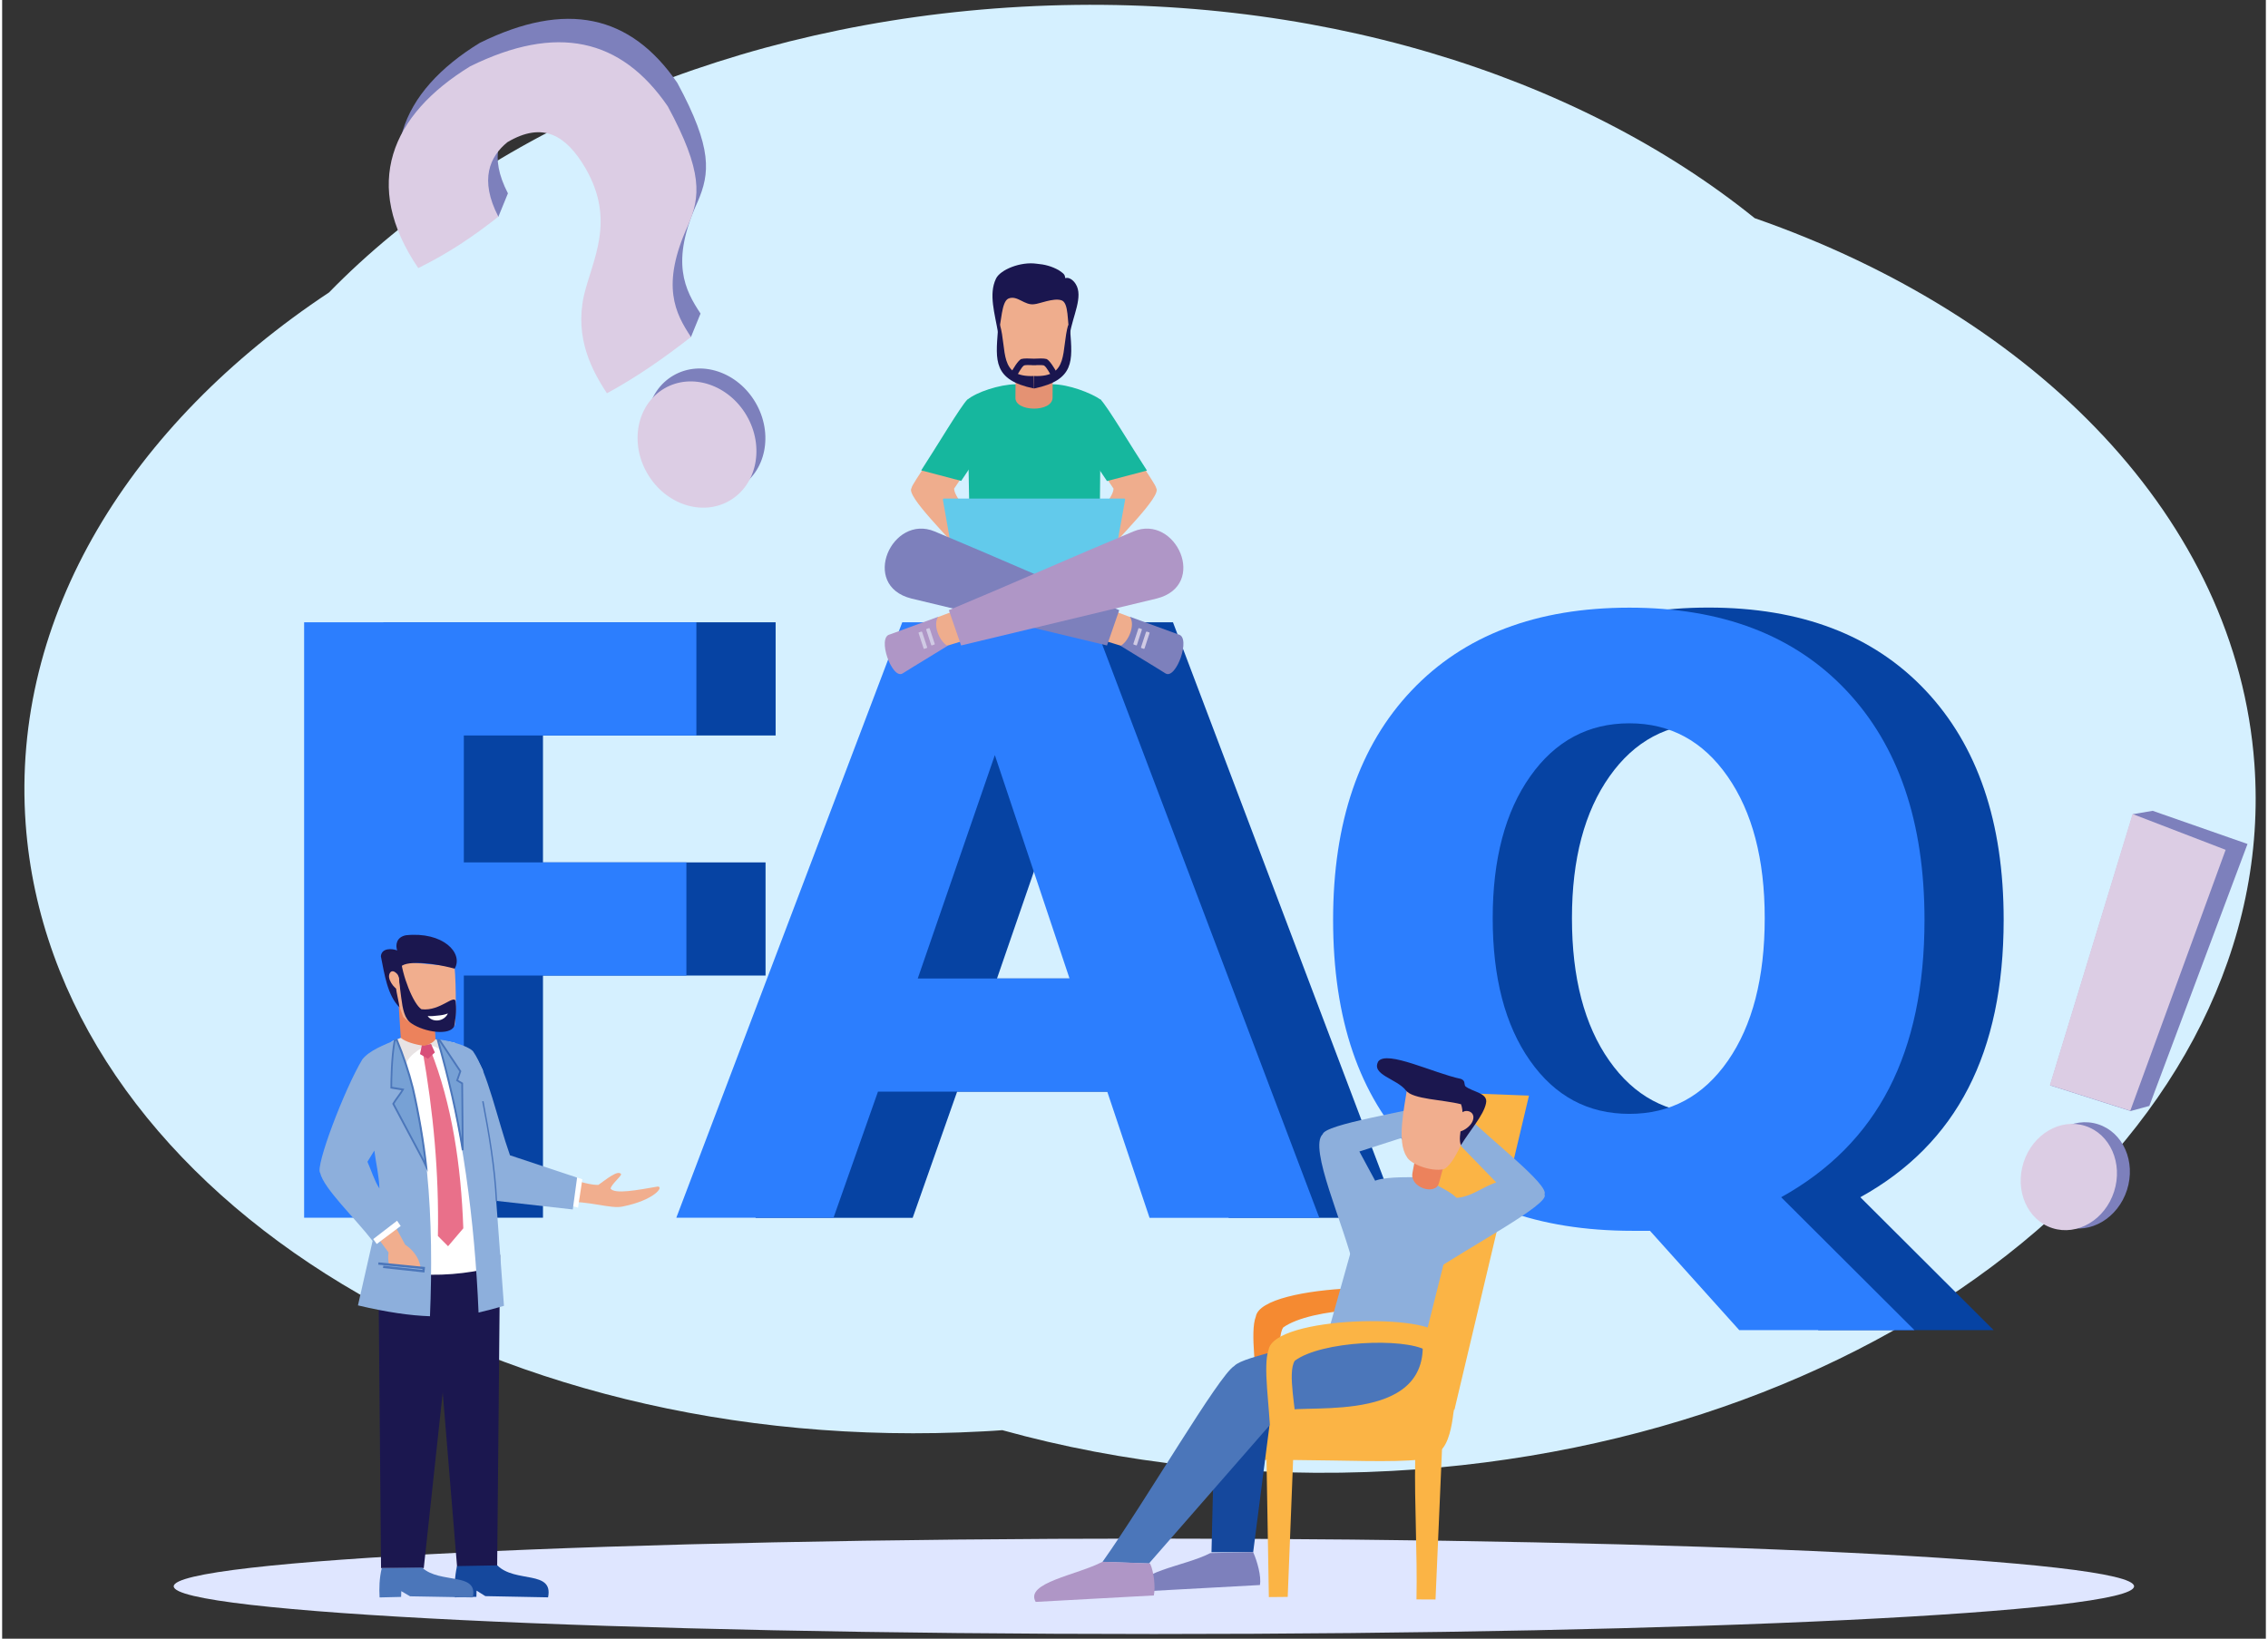 <svg width="512" height="370" version="1.1" id="Illustration" xmlns="http://www.w3.org/2000/svg" xmlns:xlink="http://www.w3.org/1999/xlink" x="0px"
	 y="0px" viewBox="0 0 2628.1 1902.8" style="enable-background:new 0 0 2628.1 1902.8;" xml:space="preserve">
<rect x="0" y="0" width="2628.1" height="1902.8" fill="#333333" stroke="none"/>
<style type="text/css">
	.st0{fill:#D5F0FF;}
	.st1{fill-rule:evenodd;clip-rule:evenodd;fill:#DFE6FF;}
	.st2{fill:#0643A3;}
	.st3{fill:#2C7EFE;}
	.st4{fill-rule:evenodd;clip-rule:evenodd;fill:#F58A31;}
	.st5{fill-rule:evenodd;clip-rule:evenodd;fill:#FBB445;}
	.st6{fill-rule:evenodd;clip-rule:evenodd;fill:#15489D;}
	.st7{fill-rule:evenodd;clip-rule:evenodd;fill:#8DAFDC;}
	.st8{fill-rule:evenodd;clip-rule:evenodd;fill:#4B76BA;}
	.st9{fill-rule:evenodd;clip-rule:evenodd;fill:#EC825C;}
	.st10{fill-rule:evenodd;clip-rule:evenodd;fill:#F1AE8E;}
	.st11{fill-rule:evenodd;clip-rule:evenodd;fill:#1B174F;}
	.st12{fill-rule:evenodd;clip-rule:evenodd;fill:#7D80BC;}
	.st13{fill-rule:evenodd;clip-rule:evenodd;fill:#AF96C6;}
	.st14{fill-rule:evenodd;clip-rule:evenodd;fill:#FFFFFF;}
	.st15{fill-rule:evenodd;clip-rule:evenodd;fill:#E8E3E4;}
	.st16{fill-rule:evenodd;clip-rule:evenodd;fill:#E9708A;}
	.st17{fill-rule:evenodd;clip-rule:evenodd;fill:#D84E79;}
	.st18{fill:#4B76BA;}
	.st19{fill:none;}
	.st20{fill-rule:evenodd;clip-rule:evenodd;fill:#77A1D5;}
	.st21{fill-rule:evenodd;clip-rule:evenodd;fill:#EFAD8D;}
	.st22{fill-rule:evenodd;clip-rule:evenodd;fill:#16B79E;}
	.st23{fill-rule:evenodd;clip-rule:evenodd;fill:#E49273;}
	.st24{fill-rule:evenodd;clip-rule:evenodd;fill:#1A164F;}
	.st25{fill-rule:evenodd;clip-rule:evenodd;fill:#62CAEB;}
	.st26{fill-rule:evenodd;clip-rule:evenodd;fill:#D0CAE4;}
	.st27{fill-rule:evenodd;clip-rule:evenodd;fill:#DCCDE4;}
</style>
<g id="Template_1_">
</g>
<path id="XMLID_6_" class="st0" d="M1184,7.8c336.4-18.4,644.3,79,850.6,245.5c327.5,114.2,559.6,350,580.2,633.8
	c30.5,421.6-417.7,789.1-1001.1,820.9c-159.9,8.7-313.4-8.7-452.5-47.3c-7.4,0.6-14.8,1-22.3,1.4C555.5,1693.9,57.9,1378,27.3,956.5
	C10,715.8,148.7,492.6,379.5,339.6C560.4,154.2,850,26,1184,7.8L1184,7.8z"/>
<path id="XMLID_3_" class="st1" d="M1337.2,1897.4c626.7,0,1137.9-24.9,1137.9-55.4c0-30.5-511.2-55.4-1137.9-55.4
	c-626.8,0-1138,24.9-1138,55.4C199.2,1872.6,710.4,1897.4,1337.2,1897.4L1337.2,1897.4z"/>
<g>
	<g>
		<path class="st2" d="M442.5,722.6H898V854H627.9v147.4h258.4v131.4H627.9V1414H442.5V722.6z"/>
		<path class="st2" d="M1136.9,722.6h222.4l261.8,691.5H1424l-49.1-146.5h-266.2l-51.6,146.5H874.6L1136.9,722.6z M1244.5,876.8
			l-89.5,259.4h176.2L1244.5,876.8z"/>
		<path class="st2" d="M2157.3,1390.2l154.7,154.3h-203.4L2005,1429.1h-20c-110.6,0-196.3-31.4-256.9-94.2
			c-60.7-62.8-91-151.7-91-266.9c0-113.5,30.4-202.3,91.2-266.4c60.8-64.1,145.1-96.1,252.8-96.1c107.4,0,191.3,32,251.8,96.1
			c60.5,64.1,90.8,152.9,90.8,266.4c0,77.2-13.7,142.4-41.1,195.6C2255.2,1316.9,2213.5,1359.1,2157.3,1390.2z M1981.2,839.9
			c-47.7,0-86.1,20.5-115.1,61.6c-29,41-43.6,95.9-43.6,164.7c0,69.1,14.4,124.3,43.3,165.4c28.9,41.2,67.3,61.8,115.3,61.8
			c47.7,0,85.8-20.5,114.4-61.6c28.5-41,42.8-96.3,42.8-165.7c0-68.4-14.4-123.3-43.1-164.5C2066.6,860.5,2028.5,839.9,1981.2,839.9
			z"/>
	</g>
	<g>
		<path class="st3" d="M350.6,722.6H806V854H536v147.4h258.4v131.4H536V1414H350.6V722.6z"/>
		<path class="st3" d="M1045,722.6h222.4l261.8,691.5h-197.1l-49.1-146.5h-266.2L965.2,1414H782.7L1045,722.6z M1152.5,876.8
			l-89.5,259.4h176.2L1152.5,876.8z"/>
		<path class="st3" d="M2065.4,1390.2l154.7,154.3h-203.4l-103.6-115.3h-20c-110.6,0-196.3-31.4-256.9-94.2
			c-60.7-62.8-91-151.7-91-266.9c0-113.5,30.4-202.3,91.2-266.4c60.8-64.1,145.1-96.1,252.8-96.1c107.4,0,191.3,32,251.8,96.1
			c60.5,64.1,90.8,152.9,90.8,266.4c0,77.2-13.7,142.4-41.1,195.6C2163.3,1316.9,2121.5,1359.1,2065.4,1390.2z M1889.2,839.9
			c-47.7,0-86.1,20.5-115.1,61.6c-29,41-43.6,95.9-43.6,164.7c0,69.1,14.4,124.3,43.3,165.4c28.9,41.2,67.3,61.8,115.3,61.8
			c47.7,0,85.8-20.5,114.4-61.6c28.5-41,42.8-96.3,42.8-165.7c0-68.4-14.4-123.3-43.1-164.5C1974.6,860.5,1936.6,839.9,1889.2,839.9
			z"/>
	</g>
</g>
<g id="XMLID_3241_">
	<path id="XMLID_3239_" class="st4" d="M1490.3,1628c-11,0.3-21.9,0.5-32.7,0.9c-0.8-33.4-9.3-81.9-2.1-100.2
		c6.7-39.3,216-43.1,225.3-15.2l-2.7,102.3l-36.4-1.8c2.2-28.2,15.8-68,6.6-84.7c-27-14.9-128.4-11.2-161,12.1
		C1478,1555.4,1489.3,1599.2,1490.3,1628L1490.3,1628z"/>
	<path id="XMLID_3238_" class="st5" d="M1689.8,1603.4c-2.6,12.5-2.3,24.7-4.9,37.2c-1.8,15.3-5.5,35.3-14.8,43.6
		c-2.5,22.9-138.2,5.6-268,13.1l10.2-78.2L1689.8,1603.4z"/>
	<polygon id="XMLID_3237_" class="st5" points="1553,1633.7 1590.7,1542.5 1672.7,1268.4 1772.6,1272.2 1686.1,1636.9 	"/>
	<polygon id="XMLID_3236_" class="st6" points="1407.7,1667.7 1406.3,1707.1 1404,1802.4 1452.4,1802.4 1478.5,1599.6 	"/>
	<path id="XMLID_3235_" class="st7" d="M1656.4,1402.1l24.8-11.5c20.3,2.9,35.6-11.8,53.4-17.6l-64.4-66.4l25.4-15.4
		c31.6,32,100.9,84.6,95,95.8c7.5,10.9-90.3,62.3-135.5,93.4L1656.4,1402.1z"/>
	<path id="XMLID_3234_" class="st7" d="M1619.9,1395.4L1594,1371l-18.3-33.9l94.6-30.4l5.2-27.8c-47.5,12.7-139.3,26.4-142.4,38.1
		c-16.7,15.8,24.4,104.2,36.6,156.1L1619.9,1395.4z"/>
	<path id="XMLID_3233_" class="st7" d="M1637.9,1366.9c-17.6,0.1-43.9,0-50.2,8.3l-46.9,167.2l108.5,21.9
		c14.3-56.9,27.9-111.4,42.2-168.4c-3-8.8-17.4-14.7-29.9-22C1653.7,1371.7,1645.8,1369.2,1637.9,1366.9L1637.9,1366.9z"/>
	<path id="XMLID_3232_" class="st8" d="M1540.8,1542.5l108.5,21.9c-0.7,92.9-152.1,63.2-164.4,75.3l-153.5,175.8l-53.9-1.9
		c51.6-72.7,134.9-216.7,153-227.5C1442.2,1573.6,1517,1564.7,1540.8,1542.5L1540.8,1542.5z"/>
	<path id="XMLID_3231_" class="st9" d="M1682.4,1320.7l-34.8-13.8l-10.3,55.3c-3.1,16.9,26.8,26.3,30.8,11.6L1682.4,1320.7z"/>
	<path id="XMLID_3230_" class="st10" d="M1708.6,1276.8l-76.7-17.5c-4.4,28.5-12.9,66.3-1.3,83.7c4.2,9,28.6,17.7,42.7,14.7
		C1684.7,1354.4,1704.8,1311.6,1708.6,1276.8L1708.6,1276.8z"/>
	<path id="XMLID_3229_" class="st11" d="M1693.7,1282.2c-21.3-5.4-55.6-5.6-63.9-15.9c-10.3-13.7-40.9-18.1-32.1-33.9
		c10.3-13.1,63.9,13.6,95.8,20.4c5.6,2.1,3.4,5.6,5.2,8.5c8,6.7,27,7.7,24,19.9c-2.7,13.8-19.3,32.3-29.1,48.6
		C1689,1318.3,1699.4,1297.4,1693.7,1282.2L1693.7,1282.2z"/>
	<path id="XMLID_3228_" class="st10" d="M1688.2,1312.8c1.6-6.4,3.4-12.7,5.1-19.2c3.5-5.7,14.4-4.5,14.8,3.5
		C1708.4,1308.3,1690.2,1317.6,1688.2,1312.8L1688.2,1312.8z"/>
	<path id="XMLID_3227_" class="st12" d="M1452.4,1802.4l-49.7,1c-29.4,15.5-92.6,22.2-79.7,44.6c45.7-2.5,91.5-5.1,137.2-7.5
		C1462.2,1830.8,1456.9,1812.2,1452.4,1802.4L1452.4,1802.4z"/>
	<path id="XMLID_3226_" class="st13" d="M1332.7,1815.4l-55.2-1.9c-29.4,15.5-90.5,24.2-77.6,46.6c45.8-2.5,91.5-5.1,137.2-7.5
		C1339.1,1842.9,1337.2,1825.2,1332.7,1815.4L1332.7,1815.4z"/>
	<path id="XMLID_3225_" class="st5" d="M1503.4,1666.8c-10.3,0.2-20.7,0.5-31,0.8c-0.8-33.4-8.9-81.9-2.1-100.2
		c6.5-39.3,191.7-43.1,200.6-15.2l-6.7,101.4l-17.1-0.9c2-28.2,14.9-67.9,6.2-84.7c-25.6-14.8-121.7-11.1-152.6,12.1
		C1491.8,1594,1502.5,1637.9,1503.4,1666.8L1503.4,1666.8z"/>
	<polygon id="XMLID_3224_" class="st5" points="1499.3,1681.8 1467.9,1695.3 1470.6,1854.5 1492.5,1854.3 	"/>
	<path id="XMLID_3223_" class="st5" d="M1671.8,1679.2l-31.3,14c-1,54.6,2.6,109.3,1.5,164l22.1,0.1L1671.8,1679.2z"/>
</g>
<g id="XMLID_688_">
	<polygon id="XMLID_678_" class="st11" points="508.8,1469.2 436.9,1481.4 439.9,1820.8 489.5,1820.8 511.5,1616.9 528.3,1820.8 
		574.7,1820 578.1,1457.1 511.7,1441.2 	"/>
	<path id="XMLID_677_" class="st10" d="M652.7,1395.8l17.9-23.6c7.6,1.8,13.6,3.7,21.6,3.7c8.6-6,23.2-18.3,26.5-12.3
		c-1,3.3-11.6,11.9-12.3,16.6c4.9,6.7,30.5,1.8,54.7-2.4c7.6,0-4,15.9-40.8,23.2C706.4,1404.1,681.5,1394.1,652.7,1395.8
		L652.7,1395.8z"/>
	<path id="XMLID_676_" class="st14" d="M451.8,1214.6c8.2-2.9,16.3-6.1,23-10.2c13.3,1.9,24.6,2.7,37.9,4.7
		c10.3-0.5,25.5,7.8,34,15.2c4.1,4.8,7.8,11.1,11.4,18.4v231.7c-30.9,6.1-61.5,8.2-106.3,2.5V1214.6z"/>
	<path id="XMLID_675_" class="st15" d="M496.3,1211.7l-31.4-7.4l-12.9,5c4.5,11.1,9,22.1,13.4,33.2
		C471.2,1224.6,482.9,1219.3,496.3,1211.7L496.3,1211.7z"/>
	<path id="XMLID_674_" class="st16" d="M488.1,1220c12.5,70.9,19.2,142,17.8,215.2l11.8,11.9c5.9-6.9,11.8-13.9,17.7-20.8
		c-2.6-73-13.1-144-38.1-207.1L488.1,1220L488.1,1220z"/>
	<path id="XMLID_667_" class="st7" d="M458.1,1207c37.9,90.3,43.1,213.6,38.6,321.4c-23-0.8-49.8-4.6-83.6-12.6l17-74.9
		c-20.3-26.3-56.9-61-60.9-79c-6-7,28-96.9,49-131.8C426.7,1219.5,442.7,1213.7,458.1,1207L458.1,1207z M432.1,1336l-8,13
		c4.6,10.3,8,22,13.9,31C437.6,1365.5,434,1350.6,432.1,1336L432.1,1336z"/>
	<path id="XMLID_666_" class="st14" d="M665.3,1366.7l8.3,2.6l-5,33.1c0,0-10.7-4-11-1.1C657.3,1404.2,665.2,1368,665.3,1366.7
		L665.3,1366.7z"/>
	<path id="XMLID_665_" class="st15" d="M500.9,1206.4l-6.9,7.6c9.8-0.4,15.8,5.5,18.8,10.9l7.2,7.8l5.6-21.9L500.9,1206.4z"/>
	<path id="XMLID_660_" class="st7" d="M505.7,1207c28.8,101.2,43.1,212.3,47.4,317.1c9.7-2.2,19.4-4.8,29.5-7.8l-9-121.9l88.9,10
		l5-37l-77.9-25.9c-14.3-40.3-26-96.9-43-120.9C540.4,1214.1,518,1208,505.7,1207L505.7,1207z"/>
	<polygon id="XMLID_659_" class="st17" points="494.4,1229.4 498.4,1225.7 502.4,1222.1 500.2,1217.2 498,1212.3 492.6,1212.9 
		487.3,1213.5 486.2,1218.7 485.1,1224 489.8,1226.7 	"/>
	<path id="XMLID_657_" class="st10" d="M439,1441.4l18.3-15.7c3.5,6.5,7.1,13,10.6,19.6c13.6,8.9,19.9,23.5,17.9,34.6l-33.5,3.2
		c-1.8-9.2-5.3-18.6-3.7-28.8L439,1441.4z"/>
	
		<rect id="XMLID_656_" x="438.4" y="1467.1" transform="matrix(0.108 -0.994 0.994 0.108 -1073.072 1790.237)" class="st7" width="46.1" height="52.4"/>
	<g id="XMLID_655_">
		<polygon id="XMLID_686_" class="st18" points="490.3,1477.6 442.2,1472.4 442.5,1469.7 487.9,1474.6 488,1473.6 436.6,1468.5 
			436.9,1465.8 491,1471.2 		"/>
	</g>
	<polygon id="XMLID_654_" class="st14" points="430.8,1438.8 458.5,1417.5 462.7,1423.6 434.9,1444.5 	"/>
	<line id="XMLID_653_" class="st19" x1="424.1" y1="1349" x2="453" y2="1304.6"/>
	<g id="XMLID_652_">
		<path id="XMLID_685_" class="st18" d="M573.1,1395c-1.9-40.1-8.8-79.4-15.8-116.1l1.6-0.3c7,36.8,13.9,76.1,15.8,116.4L573.1,1395
			z"/>
	</g>
	<g id="XMLID_651_">
		<path id="XMLID_684_" class="st20" d="M455.7,1208.4c-2.9,16.1-3.9,38.3-3.9,54.6l13.5,2.2c-2.7,4.9-8.5,11.7-11.2,16.6l34.3,64.6
			l3.9,8.2c-2.9-27-8.7-61.6-15.5-91c-5.1-19.9-11.3-38.2-18.7-55.9C457.3,1207.9,456.5,1208,455.7,1208.4L455.7,1208.4z"/>
		<path id="XMLID_703_" class="st18" d="M494.1,1360.7l-6.6-13.9l-34.6-65.1l0.3-0.5c1.4-2.5,3.6-5.5,5.7-8.4
			c1.7-2.3,3.4-4.7,4.7-6.8l-12.8-2.1v-0.9c0-7.8,0.3-34.7,3.9-54.8l0.1-0.6l0.5-0.2c0.5-0.2,1-0.4,1.5-0.5c0.3-0.1,0.6-0.2,1-0.3
			l1-0.4l0.4,1c7.6,18.1,13.7,36.4,18.7,56.1c6.6,28.6,12.6,63.6,15.5,91.2L494.1,1360.7z M455.3,1281.7l34,64.1l1.1,2.3
			c-3.1-26.4-8.6-58.1-14.7-84.4c-4.9-19.2-10.9-37.2-18.2-54.8c0,0-0.1,0-0.1,0c-0.3,0.1-0.5,0.2-0.8,0.2
			c-3.4,19.1-3.8,44.2-3.8,52.9l14.1,2.3l-0.7,1.4c-1.4,2.5-3.6,5.5-5.7,8.4C458.6,1276.7,456.7,1279.4,455.3,1281.7z"/>
	</g>
	<g id="XMLID_650_">
		<path id="XMLID_681_" class="st20" d="M507.9,1207.9l24.1,36l-3.7,10.6l5.8,3.5l0.7,77.6c-7.3-44.7-16.9-85.4-29-127.8
			C506.6,1207.8,507.1,1207.8,507.9,1207.9L507.9,1207.9z"/>
		<path id="XMLID_698_" class="st18" d="M533.7,1335.8c-6.8-41.8-16-82.3-28.9-127.7l-0.4-1.5l1.5,0.1c0.3,0,0.5,0,0.8,0
			c0.4,0,0.8,0,1.3,0.1l0.5,0.1l24.6,36.9l-3.6,10.3l5.6,3.3l0.7,78.2L533.7,1335.8z M507.3,1208.9c11.3,40,19.8,76.3,26.3,113.1
			l-0.5-63.4l-6.1-3.6l3.8-10.9L507.3,1208.9C507.3,1208.9,507.3,1208.9,507.3,1208.9z"/>
	</g>
	<path id="XMLID_649_" class="st6" d="M528.1,1818.5l46.8-0.8c20.9,20.8,65.4,5.1,58.9,37.1l-72.8-1.4l-10.2-6.4l-0.2,7.2l-25,0.6
		C525,1843.4,525.3,1831,528.1,1818.5L528.1,1818.5z"/>
	<path id="XMLID_648_" class="st8" d="M440.7,1821l46.9-0.7c20.9,19.3,65.4,4.7,58.8,34.6l-72.8-1.3l-10.2-6l-0.2,6.7l-25,0.6
		C437.6,1844.2,437.9,1832.6,440.7,1821L440.7,1821z"/>
	<path id="XMLID_647_" class="st9" d="M499.5,1152.4l-40.2-2.1l3.5,54.8c5.4,4.7,17.1,8,27.3,9.3c6.2-1.6,10.7-4.1,13.1-7.7
		L499.5,1152.4z"/>
	<path id="XMLID_646_" class="st10" d="M455.8,1115.9l69.4,6.4c2.2,23,1.8,68-0.2,69.2c-16.9,10.4-44.1,4.8-59.4-10.7
		C457.4,1160,450,1128.5,455.8,1115.9L455.8,1115.9z"/>
	<path id="XMLID_645_" class="st11" d="M461.7,1125.7c-9.7,11.6-2.5,27.9-0.4,44c-14-13.9-17.4-38.4-21.6-59.3
		c0.9-9.9,12.9-9.1,18.9-6.8c-2-6.1-1.1-15.4,10.2-17.6c42.9-4.5,67,20.6,56.6,38.8C493.5,1116.2,461.3,1115.4,461.7,1125.7
		L461.7,1125.7z"/>
	<path id="XMLID_644_" class="st11" d="M524.9,1191.5c1.3-8.8,2.8-16,1.7-27.2c-0.1-12.3-17.4,10.5-39.8,7.6
		c-9.4-5.8-22.9-40-24.2-60.9l-9.3,5.7c13.8,25.4,5.5,61.4,22.1,71.8C490.6,1198.7,520,1202.9,524.9,1191.5L524.9,1191.5z"/>
	<path id="XMLID_643_" class="st10" d="M461.5,1148.5l-0.7-13c-1.8-6.8-9.6-11.5-11.5-3.4C447.7,1139.4,458.9,1152.1,461.5,1148.5
		L461.5,1148.5z"/>
	<path id="XMLID_638_" class="st14" d="M517.5,1176.8c-1.9,4.3-6.3,7.6-11.5,8.1c-5,0.5-9.5-1.6-12-5.1c4.8,0.3,6.9,0,11.4-0.5
		C509.8,1178.9,513,1178.5,517.5,1176.8L517.5,1176.8z"/>
</g>
<g id="XMLID_7622_">
	<path id="XMLID_7618_" class="st21" d="M1277.3,548.1l47.6-6.2c5,8.3,14.6,21.8,15,25c6.4,9-44,57.8-65,82.6l-18.2-31.9
		c10.6-17,33.4-38.9,33.6-50.2L1277.3,548.1z"/>
	<path id="XMLID_7617_" class="st21" d="M1118.3,548.1l-47.6-6.2c-5,8.3-14.7,21.8-15,25c-6.4,9,44,57.8,64.9,82.6l18.3-31.9
		c-10.7-17-33.4-38.9-33.7-50.2L1118.3,548.1z"/>
	<path id="XMLID_7616_" class="st22" d="M1198.2,687.5l-0.2-0.1l-0.2,0.1v-0.1l-73.3-8.5l-4-214.7c10.7-9,37.5-17.7,55.8-18
		l21.8,9.4l21.7-9.4c18.3,0.2,43.8,9.7,55.8,18l-2,214.4L1198.2,687.5L1198.2,687.5z"/>
	<path id="XMLID_7615_" class="st23" d="M1219.8,418.9l-43.1,3.9c-0.1,13-0.2,26-0.3,38.9c-0.7,16.6,42.6,17.4,43.1,0.3
		L1219.8,418.9z"/>
	<path id="XMLID_7614_" class="st21" d="M1207.5,333.8l-9.4,1.7l-9.5-1.7l0.1,3.5l-33.7,6.3c2.3,29.2-0.2,75.7,6.9,87.6
		c6.8,10.4,23.8,14.4,36.2,14.1c12.4,0.2,29.4-3.8,36.1-14.1c7.1-11.8,4.6-58.4,6.9-87.6l-33.6-6.3V333.8z"/>
	<path id="XMLID_7613_" class="st24" d="M1168.2,346.7c-8.1,3.8-7.9,27.1-11.8,40.7c-3.9-23.4-11.3-45.6-2.6-63.8
		c4.9-10.4,28.4-20,47-17.4c9.5,0.8,17.7,2.9,26,7.6c6.7,4.6,6.7,5,7.5,9.2c3.6-1.4,8.8,1.5,12,6.7c9.3,14.5-3.5,37.3-6.7,58.1
		c-3.5-13.1-0.6-37.2-10.4-39.3c-9-2.6-25.5,4.4-30.7,4.7C1186.8,355.1,1178.7,342.3,1168.2,346.7L1168.2,346.7z"/>
	<path id="XMLID_7612_" class="st24" d="M1156,384.2l2.4-7.2c8.5,29.8-1.7,61.4,39.4,59.6l0.1,14.5
		C1150.3,441.3,1153.5,418.3,1156,384.2L1156,384.2z"/>
	<path id="XMLID_7611_" class="st24" d="M1240,384.2l-2.3-7.2c-8.5,29.8,1.6,61.4-39.5,59.6l-0.1,14.5
		C1245.7,441.3,1242.5,418.3,1240,384.2L1240,384.2z"/>
	<path id="XMLID_7610_" class="st24" d="M1176.6,438.3c3.4-4.6,6.7-12.2,9.9-14c2.3-0.6,5.7-0.4,9-0.3v0.1c0.8,0.1,1.6,0,2.5,0
		s1.6,0.1,2.4,0V424c3.4-0.1,6.7-0.2,9,0.3c3.3,1.8,6.7,9.4,9.9,14l5.5-4.9c-2.6-5.2-8.7-15-12.2-16.5c-3.4-1-9.4-0.6-14.7-0.4
		c-5.3-0.2-11.4-0.6-14.8,0.4c-3.5,1.5-9.5,11.3-12.2,16.5L1176.6,438.3z"/>
	<path id="XMLID_7609_" class="st25" d="M1093.3,578.9c34.8,0,69.7,0,104.7,0s69.8,0,104.7,0c0.7,0,1.2,0.7,1,1.6
		c-4.8,26.3-9,50.4-13.1,72.5c-3.6,20.4-7.1,39.2-10.2,56.7c-0.1,0.5-0.7,0.9-1.2,0.9c-27.2,0-54.4,0-81.6,0s-54.3,0-81.5,0
		c-0.6,0-1.1-0.4-1.2-0.9c-3-17.5-6.4-36.3-9.9-56.7c-3.9-22.1-8.1-46.2-12.8-72.5C1092.2,579.5,1092.6,578.9,1093.3,578.9
		L1093.3,578.9z"/>
	<path id="XMLID_7606_" class="st12" d="M1309.4,716.2l-10.8,33.8c17.3,10.8,34.8,21.1,52.1,32c12.2,7.5,30.1-42.2,14.9-45.3
		L1309.4,716.2z"/>
	<path id="XMLID_7605_" class="st26" d="M1313.3,747.6l5.8-17.7c0.1-0.4,0.5-0.6,0.9-0.5l2.7,0.9c0.4,0.2,0.7,0.6,0.5,0.9l-5.8,17.8
		c-0.1,0.3-0.5,0.6-0.9,0.4l-2.7-0.9C1313.4,748.4,1313.2,748,1313.3,747.6L1313.3,747.6z"/>
	<path id="XMLID_7603_" class="st26" d="M1322.2,751.6l5.8-17.7c0.2-0.4,0.6-0.6,0.9-0.5l2.8,0.9c0.3,0.1,0.6,0.5,0.4,0.9l-5.8,17.7
		c-0.2,0.4-0.6,0.7-1,0.5l-2.7-0.9C1322.3,752.4,1322.1,752,1322.2,751.6L1322.2,751.6z"/>
	<path id="XMLID_7602_" class="st21" d="M1292,709.9l-11.8,34.2c6.2,1.9,12.4,3.8,18.6,5.7c9.6-5.9,16.6-24.3,10.7-33.3L1292,709.9z
		"/>
	<path id="XMLID_7599_" class="st12" d="M1082.6,617.1c-49.4-20.7-87.2,62.7-27,77.9l227.1,54.5l14.2-41
		C1226.2,679,1153.4,646.6,1082.6,617.1L1082.6,617.1z"/>
	<path id="XMLID_7598_" class="st13" d="M1086.7,716.2l10.8,33.8c-17.3,10.8-34.8,21.1-52.1,32c-12.2,7.5-30.1-42.2-14.8-45.3
		L1086.7,716.2z"/>
	<path id="XMLID_7597_" class="st26" d="M1082.7,747.6l-5.8-17.7c-0.1-0.4-0.5-0.6-0.9-0.5l-2.7,0.9c-0.4,0.2-0.6,0.6-0.5,0.9
		l5.8,17.8c0.1,0.3,0.5,0.6,0.9,0.4l2.7-0.9C1082.6,748.4,1082.9,748,1082.7,747.6L1082.7,747.6z"/>
	<path id="XMLID_7596_" class="st26" d="M1073.9,751.6l-5.8-17.7c-0.1-0.4-0.5-0.6-0.9-0.5l-2.8,0.9c-0.3,0.1-0.6,0.5-0.4,0.9
		l5.8,17.7c0.1,0.4,0.5,0.7,0.9,0.5l2.7-0.9C1073.8,752.4,1073.9,752,1073.9,751.6L1073.9,751.6z"/>
	<path id="XMLID_7595_" class="st21" d="M1104,709.9l11.8,34.2c-6.2,1.9-12.3,3.8-18.6,5.7c-9.6-5.9-16.6-24.3-10.7-33.3L1104,709.9
		z"/>
	<path id="XMLID_7594_" class="st13" d="M1313.4,617.1c49.4-20.7,87.2,62.7,27,77.9l-227.1,54.5l-14.2-41
		C1169.9,679,1242.7,646.6,1313.4,617.1L1313.4,617.1z"/>
	<path id="XMLID_7593_" class="st22" d="M1149.9,503.9c-9.7-13.4-19.4-26.7-29.2-40.1c-8.1,8.2-35.8,55-53.7,82.4l46.4,12.2
		L1149.9,503.9z"/>
	<path id="XMLID_7619_" class="st22" d="M1246.1,504c9.7-13.3,19.5-26.7,29.2-40c8.1,8.2,35.8,54.9,53.8,82.4l-46.4,12.2L1246.1,504
		z"/>
</g>
<g id="XMLID_1362_">
	<path id="XMLID_1360_" class="st12" d="M553.4,249.4c-18.3,12.6-37.2,23.8-59.2,34.7c-65.9-96.9-31.8-177.8,60.3-234.3
		c100.3-49.4,175-32.9,229.4,46.5c41.1,76.1,37.9,105,23.4,138.4c-32,70-14.4,102.3,3.5,129.4l-11.1,27.2l-17.7,2.2l-0.8-7.2
		c-21.5,15.5-43.8,30-68,43.2c-16.8-25.9-37.5-63.2-26.8-113c9.8-42.2,37.6-86.9,1.7-148.8c-22.3-37.7-49.1-54.3-90.4-29.8
		c-20.3,16.6-33,43.3-10.5,86.6l-11.1,27.2L553.4,249.4z"/>
	<path id="XMLID_1359_" class="st27" d="M576.1,251.6c-29.9,23.5-57.4,42.1-93,59.7c-65.9-96.9-31.8-177.8,60.3-234.3
		c100.3-49.4,175-32.9,229.4,46.5c41.1,76.1,37.9,105,23.4,138.4c-32,70-14.4,102.3,3.5,129.4c-30.6,23.9-62.1,46.1-97.6,65.4
		c-16.8-25.9-37.5-63.2-26.8-113c9.8-42.2,37.6-86.9,1.7-148.8c-22.3-37.7-49.1-54.3-90.4-29.8C566.3,181.6,553.7,208.3,576.1,251.6
		L576.1,251.6z"/>
	<path id="XMLID_1358_" class="st12" d="M779.3,436c31.9-18.5,74.6-4.3,95.5,31.7c20.9,36,12,80.2-19.9,98.7
		c-31.9,18.5-74.7,4.3-95.5-31.7C738.6,498.6,747.5,454.5,779.3,436L779.3,436z"/>
	<path id="XMLID_1357_" class="st27" d="M768.9,451c31.9-18.5,74.6-4.3,95.5,31.7c20.9,36,12,80.2-19.9,98.7
		c-31.9,18.5-74.6,4.3-95.5-31.7C728.1,513.7,737.1,469.5,768.9,451L768.9,451z"/>
</g>
<g id="XMLID_1363_">
	<polygon id="XMLID_1356_" class="st12" points="2471.1,1290.1 2377.7,1260.3 2473.8,945.4 2496.7,941.5 2606.8,980 2492.8,1284.2 	
		"/>
	<polygon id="XMLID_1355_" class="st27" points="2473.3,945.2 2581.4,986.8 2470.7,1289.8 2377.3,1260.1 	"/>
	<path id="XMLID_1354_" class="st12" d="M2433.4,1305.5c29,9.3,44,43.4,33.5,76.2c-10.5,32.8-42.6,51.8-71.6,42.5
		c-29-9.3-44-43.5-33.5-76.3C2372.3,1315.2,2404.4,1296.1,2433.4,1305.5L2433.4,1305.5z"/>
	<path id="XMLID_1352_" class="st27" d="M2418.4,1307.4c29,9.3,44,43.4,33.5,76.2c-10.5,32.8-42.6,51.8-71.6,42.5
		c-29-9.3-44-43.5-33.5-76.3C2357.3,1317.1,2389.4,1298.1,2418.4,1307.4L2418.4,1307.4z"/>
</g>
</svg>
